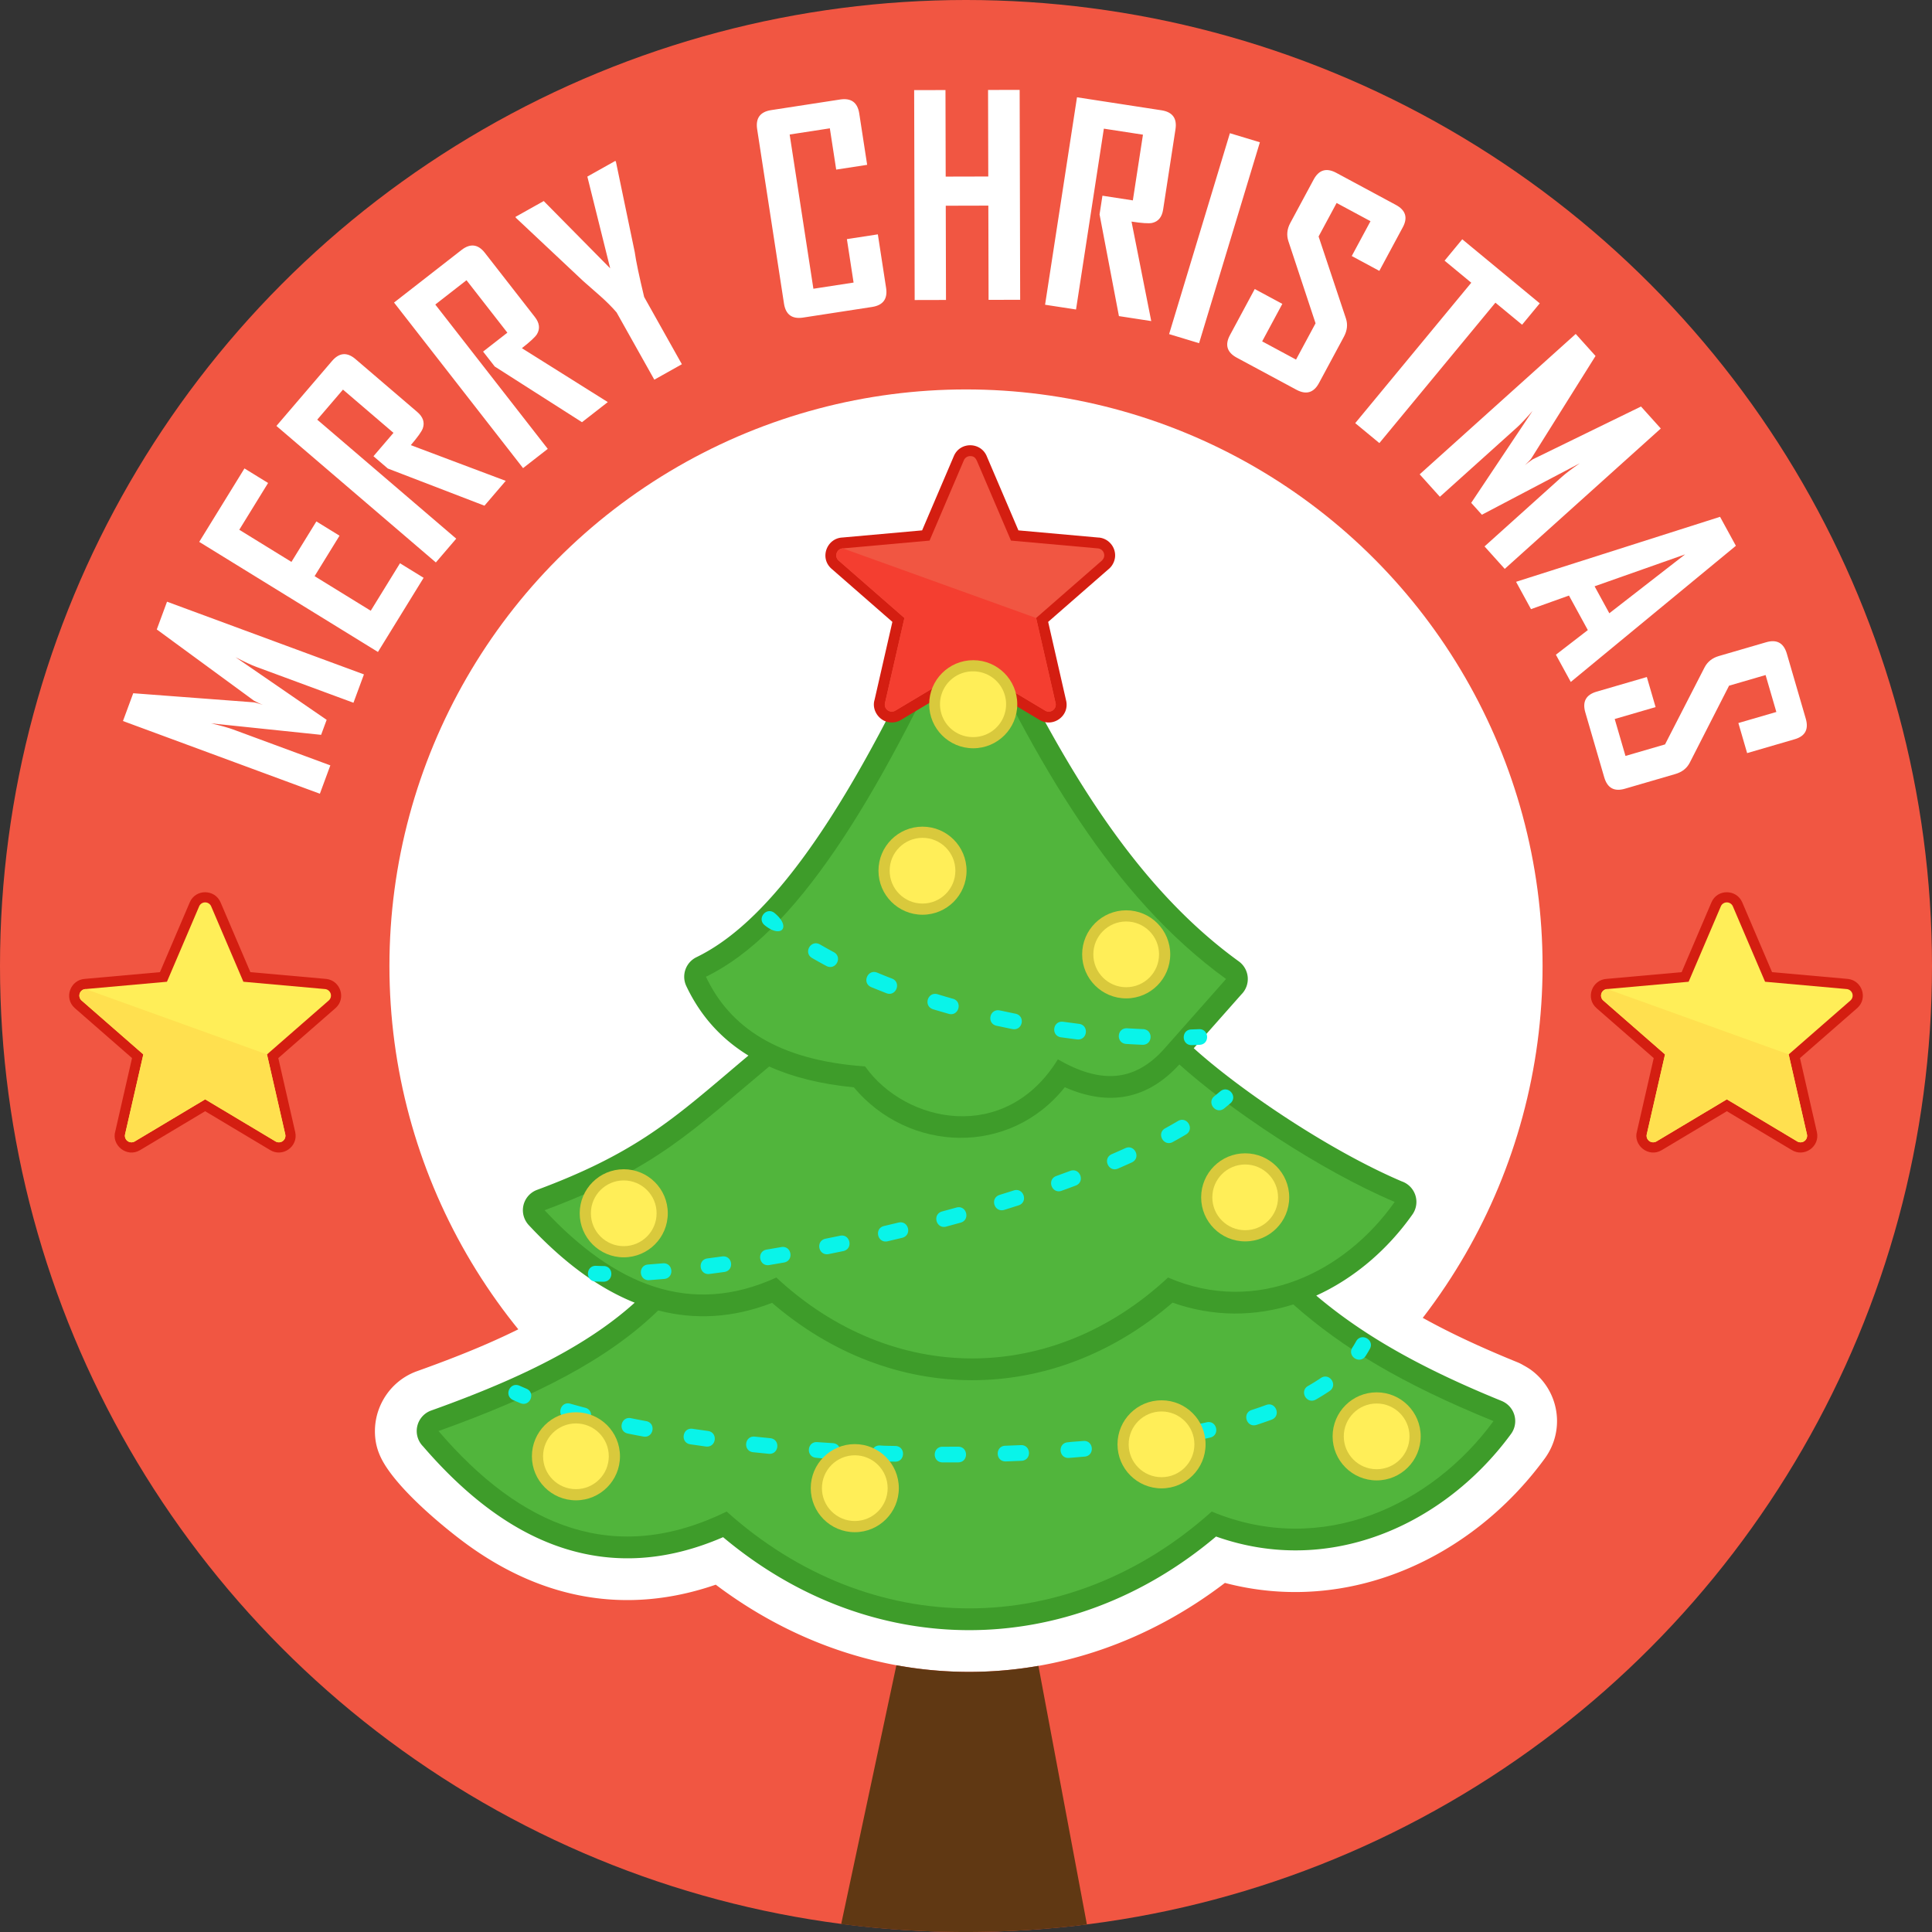 <svg xmlns="http://www.w3.org/2000/svg" shape-rendering="geometricPrecision" text-rendering="geometricPrecision" image-rendering="optimizeQuality" fill-rule="evenodd" clip-rule="evenodd" viewBox="0 0 512 512"><rect x="0" y="0" width="512" height="512" fill="#333333" stroke="none"/><circle fill="#F15642" cx="256" cy="256" r="256"/><path fill="#fff" d="M197.161 323.853c3.057-1.803 6.598-2.555 10.072-2.24 3.546.324 7.004 1.747 9.801 4.291 6.281 5.715 12.868 9.994 19.555 12.823 6.659 2.815 13.477 4.249 20.236 4.279 6.695.029 13.458-1.314 20.079-4.044 6.604-2.722 13.113-6.871 19.332-12.46l.343-.295a16.872 16.872 0 018.094-3.922 16.737 16.737 0 019.867 1.187c.687.306 1.935.633 3.534.949 2.019.398 4.215.676 6.337.806 1.891.115 3.705.124 5.235.009.7-.053.897.004.983-.032a16.817 16.817 0 019.551-1.162 16.794 16.794 0 019.011 4.665c3.102 3.07 6.3 5.928 9.686 8.606 3.349 2.647 7.123 5.288 11.436 7.976 4.315 2.687 8.995 5.287 14.144 7.84 5.187 2.572 11.036 5.182 17.657 7.874.54.219 1.054.476 1.539.766l.364.201c.711.401 1.293.763 1.719 1.075a16.816 16.816 0 016.701 11.041c.649 4.215-.328 8.708-3.081 12.466-19.381 26.471-52.066 41.524-84.741 32.937-40.942 31.249-93.79 31.473-134.934.469-23.594 8.134-45.969 3.887-66.03-10.756-4.616-3.37-14.628-11.427-20.09-18.734-2.656-3.55-4.231-6.811-4.201-11.311a16.842 16.842 0 011.631-7.111c1.856-3.919 5.19-7.121 9.552-8.678 6.914-2.471 13.113-4.879 18.552-7.252 5.576-2.432 10.666-4.929 15.266-7.531 4.428-2.504 8.416-5.106 11.971-7.846 3.417-2.634 6.491-5.455 9.23-8.507a11.015 11.015 0 013.888-2.779c1.12-.496 6.792-3.011 10.204-2.686 3.896.368 6.881.445 9.542.004 2.364-.392 4.83-1.299 7.965-2.918z"/><path fill="#603813" d="M288.041 510.008a258.507 258.507 0 01-65.112-.129l14.623-68.573a106.42 106.42 0 0037.64.163l12.849 68.539z"/><circle fill="#fff" cx="256" cy="256" r="152.797"/><path fill="#3E9C2A" fill-rule="nonzero" d="M333.77 305.322l-27.318-18.008 27.318 18.008zm-135.43-25.59c-7.628-4.676-12.934-10.948-16.467-18.427a5.759 5.759 0 012.713-7.647c10.764-5.217 21.287-15.983 31.975-31.621 11.042-16.159 22.137-37.39 33.74-62.984a5.762 5.762 0 0110.476-.064c9.428 20.219 19.117 39.051 30.078 55.374 10.83 16.13 22.971 29.939 37.444 40.413a5.764 5.764 0 01.66 8.774l-12.601 14.236c5.893 5.331 14.357 11.759 23.724 17.933 10.186 6.716 21.374 13.085 31.412 17.363a5.762 5.762 0 012.822 8.755c-6.496 9.216-15.335 16.886-25.496 21.507 4.692 3.966 9.823 7.713 15.647 11.341 9.125 5.684 19.969 11.083 33.489 16.58.43.182.847.412 1.241.7a5.758 5.758 0 011.238 8.048c-9.302 12.705-22.514 22.909-37.633 27.761-12.613 4.05-26.507 4.395-40.535-.579-19.615 16.541-42.507 24.813-65.423 24.813-22.835 0-45.65-8.215-65.219-24.641-14.92 6.463-28.815 7.13-41.868 3.05-13.644-4.266-26.101-13.718-37.654-27.124a5.77 5.77 0 012.164-9.49c13.825-4.94 25.647-10.001 35.55-15.604 7.043-3.984 13.157-8.255 18.387-12.975-9.893-3.959-19.221-11.046-28.101-20.582a5.902 5.902 0 01-1.172-1.916 5.75 5.75 0 013.381-7.393c24.969-9.272 35.298-18.033 50.805-31.186 1.665-1.412 3.389-2.875 5.223-4.415z"/><path fill="#51B53C" d="M203.842 282.634c-20.307 16.953-29.988 27.117-59.524 38.086 18.542 19.911 38.699 28.248 61.422 17.838 30.703 28.585 73.1 28.585 103.801 0 23.591 10.182 46.963-1.444 60.063-20.036-19.945-8.426-44.185-24.82-57.06-36.432-8.526 9.351-18.786 11.153-30.36 6.033-14.693 18.455-41.448 17.301-55.917.022-8.831-.84-16.237-2.728-22.425-5.511zm-29.41 64.645c-13.365 13.026-32.505 22.765-58.226 31.959 21.875 25.531 46.711 35.83 76.368 21.344 38.174 34.206 90.367 34.206 128.542 0 29.328 12.186 58.388-1.728 74.676-23.973-24.183-9.835-40.116-19.433-53.058-30.921-10.007 3.176-20.947 3.421-31.997-.473-15.887 13.699-34.473 20.553-53.097 20.553-18.597 0-37.157-6.834-53.029-20.496-10.482 4.045-20.519 4.522-30.179 2.007zm54.828-64.667c-23.227-1.621-35.908-10.488-42.18-23.765 23.466-11.366 45.008-45.663 68.474-97.427 19.014 40.813 39.255 76.23 69.364 98.022l-16.039 18.119c-8.303 9.596-17.582 9.481-28.533 3.18-13.894 22.569-40.407 16.939-51.086 1.871z"/><path fill="#D41E11" fill-rule="nonzero" d="M261.528 120.973l8.363 19.582 21.304 1.911.001-.012a4.716 4.716 0 013.206 1.678 4.713 4.713 0 011.102 3.445l-.016.151a4.771 4.771 0 01-.485 1.57 4.627 4.627 0 01-.953 1.297c-.106.108-.214.2-.326.283l-15.95 13.928 4.805 21.057c.765 4.063-3.702 7.043-7.157 4.875l-18.291-10.934-18.395 10.997a4.711 4.711 0 01-3.554.521c-2.476-.621-4.174-3.353-3.416-5.844l4.724-20.672-16.126-14.081c-3.256-2.858-1.252-8.072 2.864-8.275l21.143-1.895 8.409-19.689c1.655-3.89 7.137-3.766 8.719.032l.029.075z"/><path fill="#F15642" fill-rule="nonzero" d="M259.059 122.522l8.859 20.741 23.03 2.067a1.845 1.845 0 011.681 1.999c-.08.937-.83 1.411-1.472 1.973l-16.573 14.471 5.153 22.549a1.851 1.851 0 01-2.817 1.961l-19.789-11.831-19.851 11.868a1.849 1.849 0 01-2.751-1.998h-.002l5.154-22.549-17.423-15.213c-1.256-1.099-.515-3.151 1.117-3.235l22.969-2.062 9.085-21.27a1.811 1.811 0 011.696-1.123c1.195 0 1.554.762 1.934 1.652z"/><path fill="#F43E30" fill-rule="nonzero" d="M274.584 163.773l5.153 22.549c.371 1.634-1.44 2.859-2.817 1.961l-19.789-11.831-19.851 11.868c-1.407.842-3.107-.44-2.751-1.998h-.002l5.154-22.549-17.423-15.213a1.849 1.849 0 011.117-3.235l51.209 18.448z"/><path fill="#fff" fill-rule="nonzero" d="M96.447 178.723l-2.774 7.513-25.75-9.507c-1.355-.5-3.186-1.357-5.497-2.56l24.141 16.597-1.467 3.973-29.147-3.039c2.584.604 4.533 1.143 5.841 1.625l25.75 9.508-2.773 7.513-52.183-19.266 2.719-7.365 31.878 2.404c.34.023 1.163.248 2.444.67-.558-.206-1.319-.565-2.293-1.08L41.549 166.81l2.715-7.354 52.183 19.267zm15.816-25.598l-12.104 19.652-47.363-29.173 11.99-19.465 6.261 3.856-7.637 12.399 13.824 8.515 6.607-10.724 6.137 3.78-6.606 10.723 14.878 9.165 7.751-12.584 6.262 3.856zm21.76-25.691l-5.635 6.581-25.61-9.851-3.807-3.26 5.304-6.194-13.383-11.46-6.819 7.964 36.833 31.538-5.399 6.305-42.252-36.18L88.006 95.65c1.919-2.223 3.99-2.383 6.21-.481l16.371 14.017c1.529 1.31 2.022 2.769 1.448 4.372-.33.853-1.378 2.319-3.169 4.411l25.157 9.465zm27.046-20.873l-6.834 5.326-23.13-14.759-3.081-3.953 6.431-5.012-10.829-13.899-8.27 6.444 29.805 38.25-6.546 5.101-34.191-43.877 17.889-13.94c2.323-1.796 4.385-1.541 6.182.766l13.248 17c1.237 1.589 1.428 3.117.546 4.573-.493.769-1.812 1.997-3.984 3.691l22.764 14.289zm2.168-63.657l4.969 23.87c.338 2.439 1.18 6.42 2.501 11.926l9.996 17.824-7.303 4.095-9.995-17.823c-1.237-1.436-2.669-2.873-4.303-4.322-2.811-2.459-4.347-3.809-4.581-4.026l-17.766-16.694c-.033-.008-.08-.093-.153-.275l7.493-4.202 17.613 17.836-6.056-24.318 7.431-4.167.154.276zm71.59 33.414c.432 2.892-.796 4.566-3.684 5.024l-18.35 2.824c-2.892.432-4.567-.795-5.024-3.683l-7.12-46.272c-.434-2.893.794-4.568 3.683-5.024l18.35-2.824c2.892-.433 4.567.796 5.024 3.683l2.098 13.637-8.204 1.262-1.684-10.937-10.649 1.639 6.29 40.874 10.65-1.639-1.772-11.514 8.205-1.263 2.187 14.213zm35.527 3.126l-8.373.021-.061-24.974-11.285.028.061 24.973-8.3.02-.136-55.626 8.3-.02.056 22.935 11.285-.027-.056-22.935 8.373-.021.136 55.626zm34.736 5.643l-8.564-1.317-5.134-26.954.763-4.954 8.059 1.241 2.68-17.414-10.362-1.595-7.375 47.926-8.204-1.263 8.46-54.978 22.416 3.45c2.901.458 4.13 2.133 3.685 5.023l-3.279 21.301c-.306 1.991-1.286 3.177-2.951 3.536-.897.168-2.696.052-5.419-.367l5.225 26.365zm12.679 5.859l-7.944-2.404L325.938 35.3l7.944 2.405-16.113 53.241zm31.776 10.558c-1.385 2.575-3.373 3.172-5.966 1.791l-15.837-8.52c-2.581-1.402-3.179-3.391-1.793-5.966l6.571-12.215 7.31 3.933-5.346 9.938 8.976 4.829 5.174-9.618-7.214-21.808c-.506-1.595-.339-3.187.511-4.768l6.198-11.52c1.386-2.575 3.375-3.173 5.968-1.792l15.836 8.521c2.582 1.402 3.19 3.369 1.828 5.902l-6.226 11.573-7.31-3.934 4.967-9.231-8.977-4.829-4.777 8.88 7.248 21.744c.517 1.573.339 3.186-.546 4.832l-6.595 12.258zm53.825-15.45l-7.072-5.843-30.751 37.209-6.398-5.287 30.751-37.21-7.071-5.845 4.684-5.667 20.54 16.975-4.683 5.668zm-4.599 64.704l-5.355-5.954 20.407-18.357c1.073-.966 2.683-2.186 4.825-3.671l-25.932 13.63-2.832-3.148 16.266-24.376c-1.738 2.005-3.122 3.478-4.16 4.411l-20.408 18.357-5.355-5.953 41.355-37.201 5.251 5.836-16.977 27.088c-.179.291-.762.914-1.73 1.851.442-.398 1.114-.904 2.022-1.526l28.736-14.016 5.243 5.828-41.356 37.201zm17.5 29.965l-3.944-7.218 8.462-6.532-4.998-9.148-10.062 3.602-3.944-7.22.128-.07 53.918-17.177 4.195 7.678-43.755 36.085zm10.215-18.204l20.084-15.605-23.988 8.459 3.904 7.146zm4.122 46.502c-2.808.818-4.627-.181-5.461-2.997l-5.032-17.266c-.81-2.823.189-4.643 2.997-5.462l13.316-3.88 2.322 7.969-10.835 3.157 2.853 9.787 10.485-3.056 10.488-20.436c.783-1.479 2.035-2.477 3.758-2.978l12.56-3.66c2.807-.819 4.627.18 5.461 2.996l5.031 17.266c.811 2.823-.165 4.637-2.926 5.441l-12.617 3.678-2.322-7.97 10.065-2.933-2.852-9.785-9.681 2.82-10.419 20.415c-.759 1.473-2.033 2.477-3.828 3l-13.363 3.894z"/><path fill="#09F4E9" fill-rule="nonzero" d="M363.042 357.443c1.274-2.389-2.316-4.393-3.666-1.962a25.615 25.615 0 01-.962 1.61c-1.488 2.287 1.896 4.57 3.461 2.303.42-.646.794-1.276 1.167-1.951zM205.263 241.961c-2.166-1.732-4.734 1.441-2.659 3.197 4.423 3.657 7.212.558 2.659-3.197zm12.023 8.321c-2.428-1.349-4.425 2.214-2.088 3.595 1.272.723 2.534 1.446 3.828 2.132 2.472 1.236 4.341-2.343 1.948-3.672-1.247-.664-2.461-1.357-3.688-2.055zm15.176 7.473c-2.557-1.012-4.103 2.771-1.588 3.842 1.346.556 2.694 1.082 4.045 1.622 2.555.959 4.041-2.871 1.483-3.884-1.318-.494-2.638-1.042-3.94-1.58zm16.006 5.728c-2.635-.753-3.825 3.125-1.211 3.978 1.389.426 2.781.815 4.173 1.225 2.674.709 3.739-3.255 1.121-4.003-1.364-.377-2.73-.786-4.083-1.2zm16.485 4.291c-2.685-.538-3.569 3.417-.884 4.062 1.413.283 2.833.597 4.25.885 2.695.485 3.503-3.486.807-4.079-1.395-.277-2.784-.591-4.173-.868zm16.778 3.002c-2.742-.323-3.279 3.694-.573 4.118 1.434.194 2.869.392 4.307.564 2.742.269 3.207-3.754.492-4.127l-4.226-.555zm16.953 1.731c-2.754-.108-2.984 3.935-.251 4.15 1.445.089 2.89.161 4.336.226 2.753.055 2.905-3.993.172-4.154-1.42-.066-2.837-.134-4.257-.222zm17.007.309c-2.728.107-2.616 4.208.134 4.154l2.101-.076c2.767-.163 2.534-4.261-.182-4.154l-2.053.076zm10.385 19.571c2.076-1.858-.638-4.907-2.706-3.157l-1.553 1.284c-2.112 1.689.397 4.951 2.596 3.247l1.663-1.374zm-11.773 8.264c2.342-1.437.273-4.937-2.114-3.58a110.646 110.646 0 01-3.395 1.936c-2.399 1.332-.431 4.94 1.983 3.653a131.731 131.731 0 003.526-2.009zm-14.35 7.403c2.505-1.198.756-4.89-1.722-3.783a199.091 199.091 0 01-3.602 1.597c-2.53 1.13-.858 4.883 1.642 3.819 1.233-.531 2.46-1.077 3.682-1.633zm-14.859 6.13c2.554-1.011 1.131-4.81-1.46-3.892l-3.712 1.365c-2.59.971-1.159 4.821 1.407 3.912 1.257-.454 2.514-.914 3.765-1.385zm-15.154 5.251c2.598-.849 1.365-4.766-1.263-3.961l-3.779 1.189c-2.607.852-1.425 4.73 1.221 3.974l3.821-1.202zm-15.347 4.578c2.626-.75 1.558-4.7-1.106-4.007l-3.827 1.045c-2.665.762-1.558 4.7 1.074 4.016l3.859-1.054zm-15.488 4.018c2.653-.69 1.715-4.633-.977-4.041l-3.858.916c-2.656.637-1.743 4.641.942 4.05l3.893-.925zm-15.609 3.518c2.681-.59 1.834-4.607-.849-4.071l-3.887.797c-2.68.59-1.891 4.565.819 4.077l3.917-.803zm-15.71 3.03c2.663-.48 2.03-4.525-.721-4.094l-3.907.673c-2.701.486-2.017 4.524.685 4.099l3.943-.678zm-15.811 2.507c2.709-.425 2.165-4.44-.572-4.118l-3.926.527c-2.712.372-2.195 4.443.528 4.122l3.97-.531zm-15.931 1.849c2.729-.267 2.366-4.355-.364-4.142l-3.937.32c-2.721.214-2.448 4.307.296 4.146l4.005-.324zm-16.127.737c2.78 0 2.777-4.103.069-4.157a62.027 62.027 0 01-2.022-.058c-2.716-.107-2.949 3.991-.182 4.154.71.028 1.423.054 2.135.061zm192.442 28.964c2.29-1.581-.021-4.948-2.292-3.468a53.162 53.162 0 01-3.41 2.116c-2.366 1.344-.424 4.938 2.023 3.633a56.84 56.84 0 003.679-2.281zm-15.372 7.597c2.59-.971 1.159-4.821-1.407-3.912a111.23 111.23 0 01-3.871 1.337c-2.598.848-1.365 4.766 1.263 3.962 1.348-.44 2.683-.903 4.015-1.387zm-16.255 4.738c2.67-.641 1.746-4.641-.926-4.053-1.339.31-2.68.59-4.024.88-2.677.588-1.889 4.562.821 4.074 1.379-.287 2.757-.583 4.129-.901zm-16.566 3.084c2.706-.424 2.109-4.485-.606-4.113-1.359.21-2.729.386-4.093.573-2.712.372-2.196 4.444.528 4.124 1.389-.189 2.786-.372 4.171-.584zm-16.698 1.962c2.73-.267 2.368-4.356-.362-4.142-1.346.119-2.809.181-4.132.347-2.704.212-2.461 4.309.31 4.146l4.184-.351zm-16.743 1.112c2.767-.162 2.534-4.261-.182-4.154l-4.147.165c-2.725.107-2.615 4.209.136 4.155l4.193-.166zm-16.766.418c2.768-.055 2.698-4.156-.021-4.156l-4.155.006c-2.714 0-2.79 4.102-.016 4.156l4.192-.006zm-16.763-.189c2.743.053 2.861-4.05.124-4.157-1.341-.038-2.832-.025-4.151-.135-2.749-.053-2.907 3.993-.164 4.154 1.379.081 2.807.098 4.191.138zm-16.744-.758c2.715.16 3.027-3.933.264-4.15l-4.139-.273c-2.768-.163-3.023 3.933-.309 4.146 1.276.169 2.868.195 4.184.277zm-16.71-1.324c2.738.215 3.134-3.816.404-4.137l-4.132-.418c-2.726-.267-3.166 3.812-.444 4.133l4.172.422zm-16.66-1.929c2.728.32 3.28-3.693.564-4.119l-4.111-.581c-2.717-.373-3.313 3.688-.607 4.112l4.154.588zm-16.582-2.644c2.686.484 3.462-3.548.763-4.087a199.57 199.57 0 01-4.065-.785c-2.66-.532-3.541 3.478-.829 4.075 1.373.279 2.752.544 4.131.797zm-16.443-3.604c2.705.649 3.665-3.33 1.045-4.024a195.572 195.572 0 01-3.97-1.081c-2.609-.746-3.809 3.181-1.156 3.992 1.351.394 2.719.758 4.081 1.113zm-16.148-5.238c2.564 1.038 4.114-2.767 1.609-3.833l-1.857-.802c-2.53-1.077-4.19 2.601-1.711 3.787.651.291 1.301.575 1.959.848z"/><path fill="#D41E11" fill-rule="nonzero" d="M58.486 239.215l7.866 18.415 20.158 1.801c3.743.461 5.307 5.198 2.382 7.747l-15.141 13.223 4.478 19.598c.886 3.871-3.395 6.844-6.713 4.734L54.37 294.482l-17.253 10.315c-3.51 2.104-7.661-1.335-6.564-4.981l4.437-19.415-15.142-13.222c-3.056-2.675-1.192-7.577 2.7-7.769l19.84-1.78 7.896-18.487c1.55-3.645 6.695-3.54 8.186.032l.016.04z"/><path fill="#FFEE58" fill-rule="nonzero" d="M55.972 240.212l8.526 19.961 21.623 1.94a1.732 1.732 0 01.992 3.032l.002.001-16.359 14.284 4.838 21.173a1.736 1.736 0 01-2.644 1.841l-18.58-11.109-18.639 11.143a1.737 1.737 0 01-2.382-.598 1.728 1.728 0 01-.201-1.277h-.002l4.839-21.173-16.359-14.284a1.736 1.736 0 011.049-3.037l21.567-1.936 8.53-19.971a1.736 1.736 0 013.2.01z"/><path fill="#FFE04F" fill-rule="nonzero" d="M70.756 279.43l4.838 21.173a1.736 1.736 0 01-2.644 1.841l-18.58-11.109-18.639 11.143a1.737 1.737 0 01-2.382-.598 1.728 1.728 0 01-.201-1.277h-.002l4.839-21.173-16.359-14.284a1.736 1.736 0 011.049-3.037l48.081 17.321z"/><path fill="#D41E11" fill-rule="nonzero" d="M461.749 239.215l7.865 18.415 20.159 1.801c3.743.461 5.307 5.198 2.382 7.747l-15.142 13.223 4.479 19.598c.885 3.871-3.396 6.844-6.713 4.734l-17.146-10.251-17.253 10.315c-3.51 2.104-7.661-1.335-6.564-4.981l4.437-19.415-15.142-13.222c-3.056-2.675-1.192-7.577 2.7-7.769l19.84-1.78 7.896-18.487c1.55-3.645 6.695-3.54 8.186.032l.016.04z"/><path fill="#FFEE58" fill-rule="nonzero" d="M459.235 240.212l8.526 19.961 21.623 1.94a1.733 1.733 0 01.992 3.032l.002.001-16.359 14.284 4.838 21.173a1.738 1.738 0 01-2.644 1.841l-18.58-11.109-18.64 11.143a1.736 1.736 0 01-2.582-1.875h-.002l4.839-21.173-16.359-14.284a1.736 1.736 0 011.049-3.037l21.566-1.936 8.53-19.971a1.737 1.737 0 013.201.01z"/><path fill="#FFE04F" fill-rule="nonzero" d="M474.019 279.43l4.838 21.173a1.738 1.738 0 01-2.644 1.841l-18.58-11.109-18.64 11.143a1.736 1.736 0 01-2.582-1.875h-.002l4.839-21.173-16.359-14.284a1.736 1.736 0 011.049-3.037l48.081 17.321z"/><circle fill="#D9C93C" cx="298.452" cy="252.913" r="11.671"/><circle fill="#FFEE58" cx="298.452" cy="252.913" r="8.709"/><circle fill="#D9C93C" cx="165.298" cy="321.533" r="11.671"/><circle fill="#FFEE58" cx="165.298" cy="321.533" r="8.709"/><circle fill="#D9C93C" cx="152.629" cy="385.931" r="11.671"/><circle fill="#FFEE58" cx="152.629" cy="385.931" r="8.709"/><circle fill="#D9C93C" cx="364.826" cy="380.652" r="11.671"/><circle fill="#FFEE58" cx="364.826" cy="380.652" r="8.709"/><circle fill="#D9C93C" cx="244.475" cy="230.743" r="11.671"/><circle fill="#FFEE58" cx="244.475" cy="230.743" r="8.709"/><circle fill="#D9C93C" cx="226.528" cy="394.376" r="11.671"/><circle fill="#FFEE58" cx="226.528" cy="394.376" r="8.709"/><circle fill="#D9C93C" cx="307.819" cy="382.763" r="11.671"/><circle fill="#D9C93C" cx="329.987" cy="317.31" r="11.671"/><circle fill="#FFEE58" cx="329.987" cy="317.31" r="8.709"/><circle fill="#FFEE58" cx="307.819" cy="382.763" r="8.709"/><path fill="#D9C93C" d="M257.916 174.957c6.446 0 11.67 5.225 11.67 11.671s-5.224 11.671-11.67 11.671-11.671-5.225-11.671-11.671 5.225-11.671 11.671-11.671z"/><path fill="#FFEE58" d="M257.916 177.919a8.708 8.708 0 018.708 8.709 8.707 8.707 0 01-8.708 8.708 8.709 8.709 0 110-17.417z"/></svg>